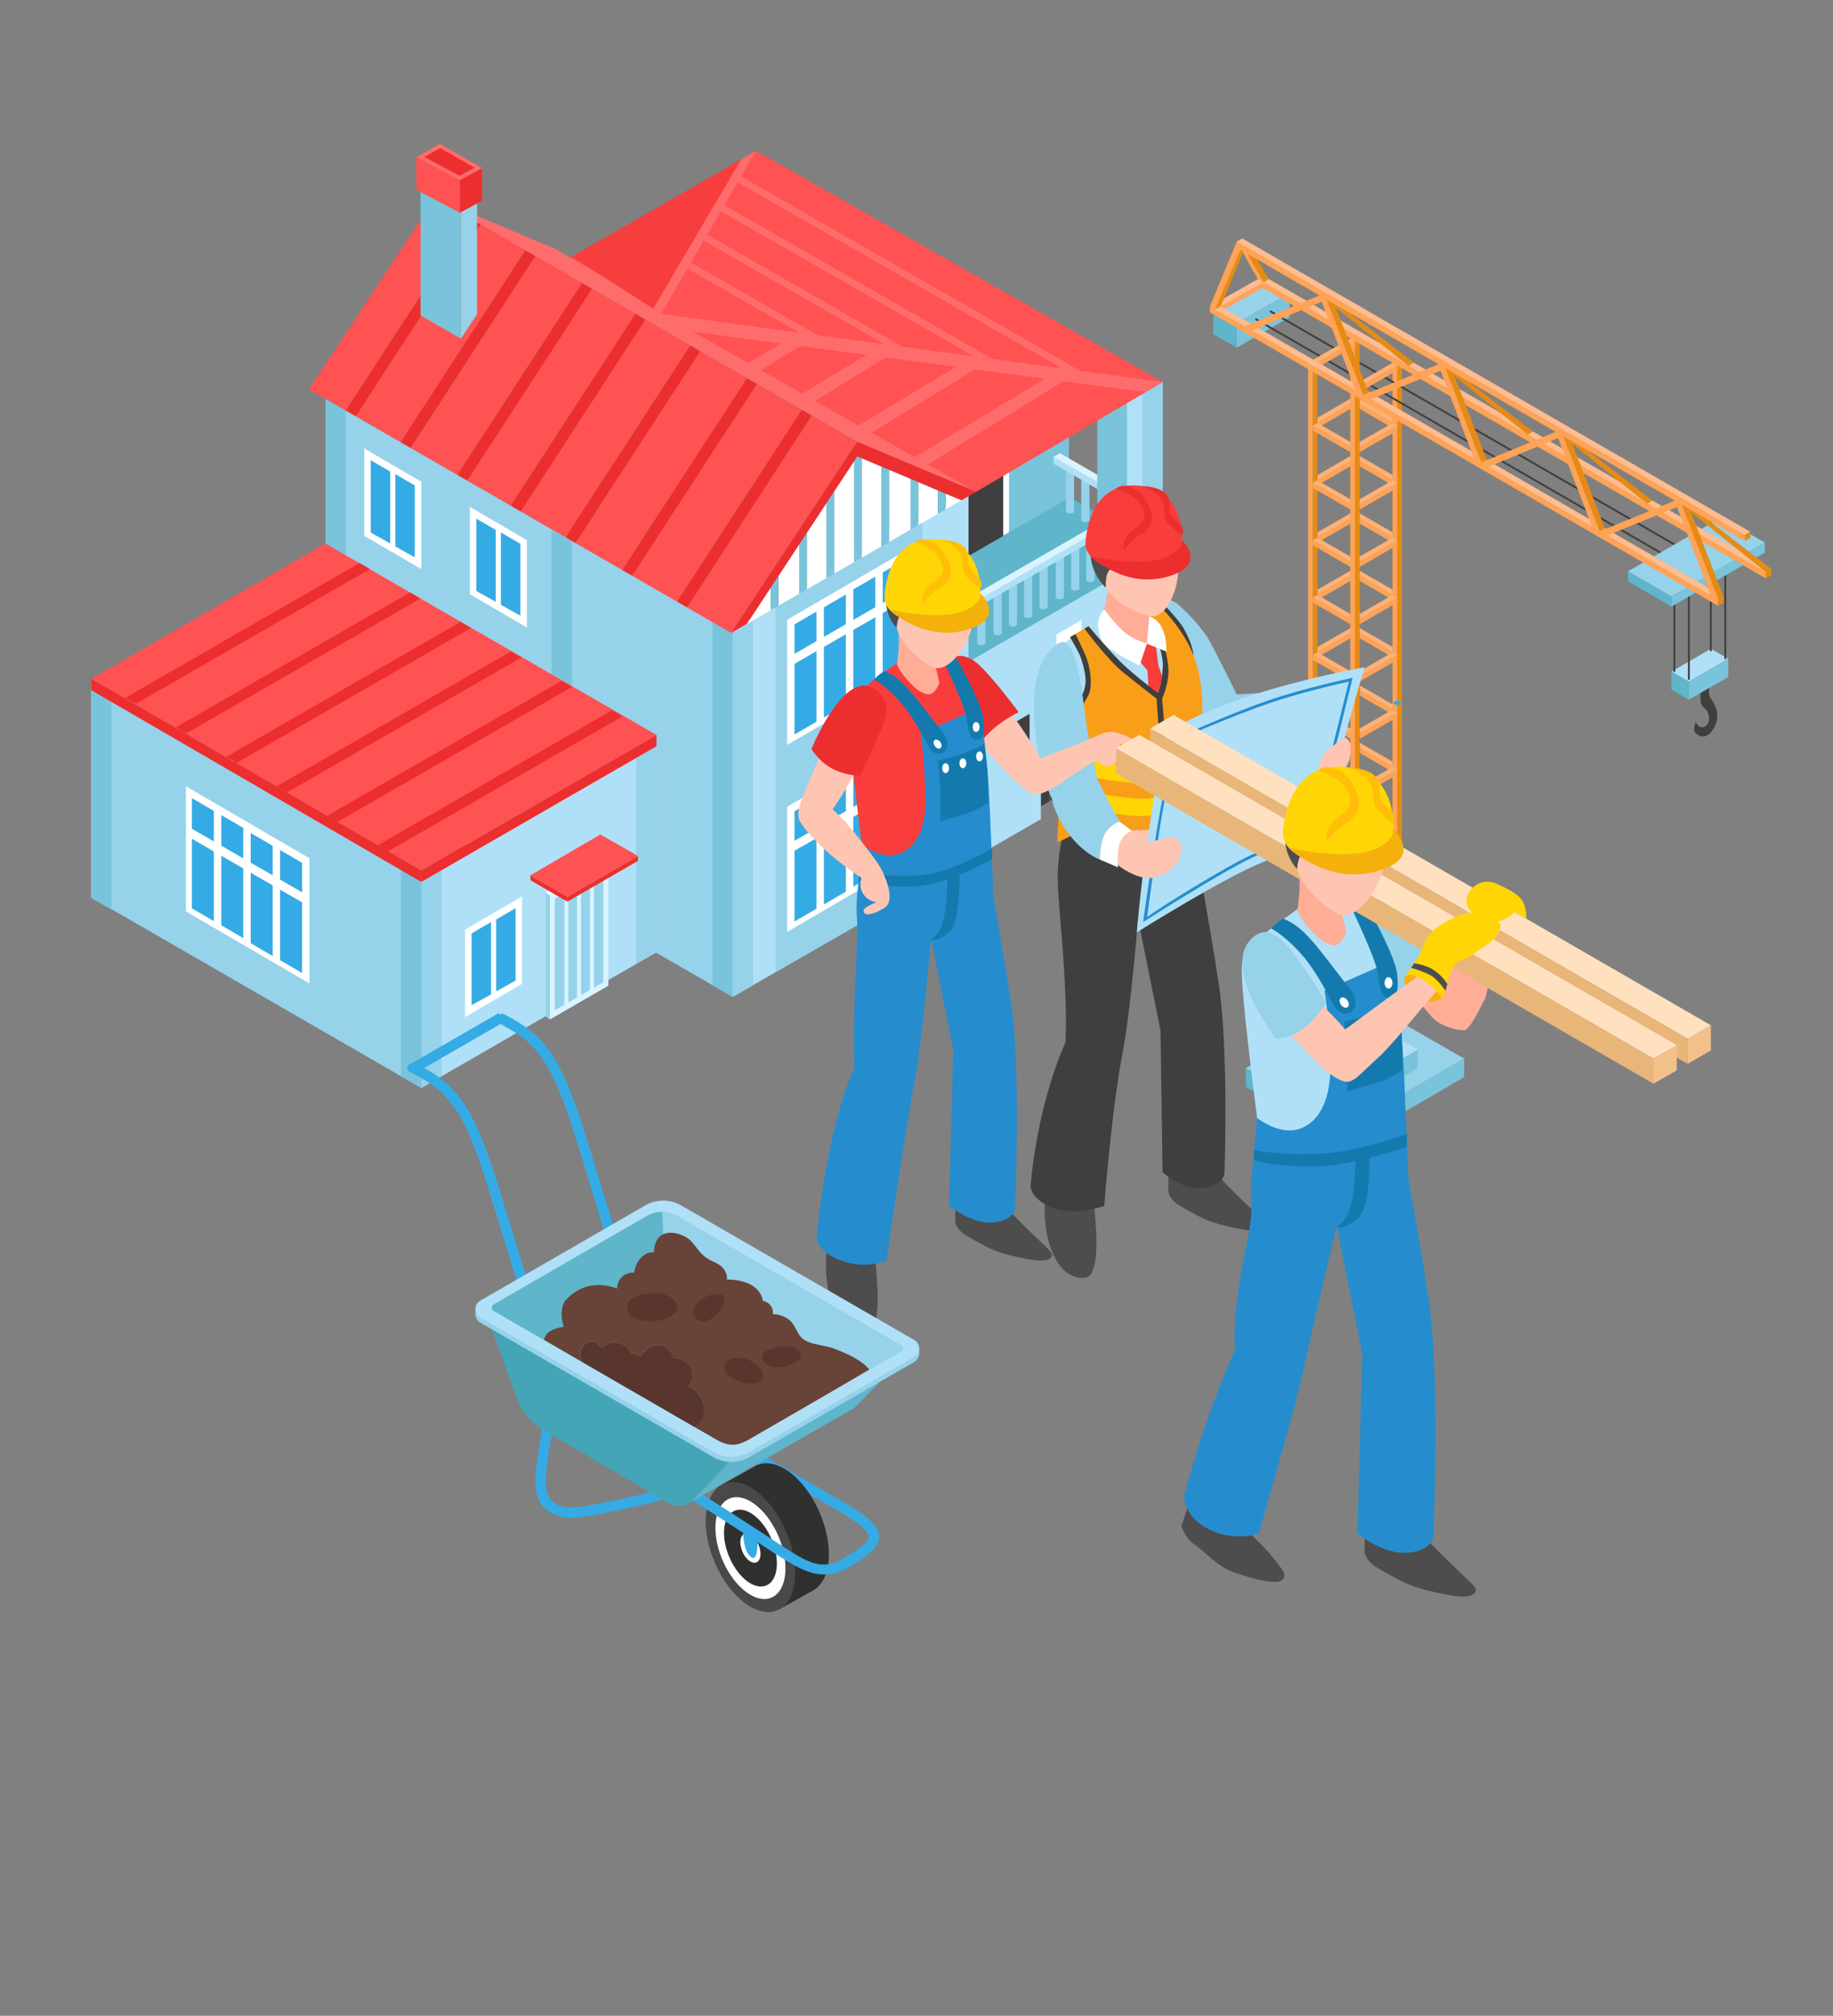 <?xml version="1.0" encoding="UTF-8"?><svg id="a" xmlns="http://www.w3.org/2000/svg" viewBox="0 0 402 442" width="402" height="442"><rect x="0" y="0" width="402" height="442" fill="#808080" stroke="none"/><defs><style>.b{fill:#b7b7b7;}.c{fill:#ffe1c0;}.d{fill:#e8b679;}.e{fill:#fff;}.f{fill:#f2c18b;}.g{fill:#3f3f3f;}.h{fill:#4d4d4d;}.i{fill:#ffb176;}.j{fill:#f73e3e;}.k{fill:#ffad97;}.l{fill:#303030;}.m{fill:#f93d3d;}.n{fill:#59362d;}.o{fill:#ffc5b3;}.p{fill:#96d2ea;}.q{fill:#43a5b5;}.r{fill:#147aad;}.s{fill:#35abe5;}.t{fill:#ffbe08;}.u{fill:#ff6c6c;}.v{fill:#f99e19;}.w{fill:#ffd506;}.x{fill:#e58b15;}.y{fill:#b0e0f7;}.z{fill:#ffbc8f;}.aa{fill:#494949;}.ab{fill:#5fb5c9;}.ac{fill:#684337;}.ad{fill:#258dce;}.ae{fill:#ff5252;}.af{fill:#79c4db;}.ag{fill:#ffa357;}.ah{fill:#ed2e2e;}.ai{fill:#f4b10b;}.aj{fill:#d9f4ff;}</style></defs><polygon class="p" points="295.48 247 273.22 234.24 298.84 219.34 321.1 232.1 295.48 247"/><polygon class="y" points="297.29 238.04 283.5 230.2 297.16 222.3 310.96 230.14 297.29 238.04"/><polygon class="ab" points="273.22 234.24 273.23 238.31 295.49 251.07 295.48 247 273.22 234.24"/><polygon class="af" points="321.1 232.1 321.1 236.18 295.49 251.07 295.48 247 321.1 232.1"/><polygon class="p" points="271.22 70.91 266.11 67.98 277.71 61.28 282.82 64.21 271.22 70.91"/><polygon class="ab" points="266.11 67.98 266.11 73.32 271.22 76.24 271.22 70.91 266.11 67.98"/><polygon class="af" points="282.82 64.21 271.22 70.91 271.22 76.24 282.82 69.54 282.82 64.21"/><polygon class="x" points="307.44 155.66 306.42 156.24 306.42 80.13 307.44 79.54 307.44 155.66"/><polygon class="ag" points="305.4 155.66 306.42 156.24 306.42 80.13 305.4 79.54 305.4 155.66"/><polygon class="s" points="305.4 79.54 306.42 80.13 307.44 79.54 306.42 78.92 305.4 79.54"/><polygon class="i" points="288.93 205.86 297.18 201.1 296.15 200.5 288.93 204.67 288.93 205.86"/><polygon class="ag" points="297.18 201.09 288.93 205.86 288.93 206.93 297.18 202.16 297.18 201.09"/><polygon class="i" points="305.42 205.86 297.18 201.1 298.2 200.5 305.42 204.67 305.42 205.86"/><polygon class="ag" points="297.18 201.09 305.42 205.86 305.42 206.93 297.18 202.16 297.18 201.09"/><polygon class="i" points="288.93 218.57 297.18 213.81 296.15 213.22 288.93 217.38 288.93 218.57"/><polygon class="ag" points="297.18 213.81 288.93 218.57 288.93 219.64 297.18 214.88 297.18 213.81"/><polygon class="i" points="305.42 218.57 297.18 213.81 298.2 213.22 305.42 217.38 305.42 218.57"/><polygon class="ag" points="297.18 213.81 305.42 218.57 305.42 219.64 297.18 214.88 297.18 213.81"/><polygon class="i" points="288.93 193.35 297.18 188.59 296.15 187.99 288.93 192.16 288.93 193.35"/><polygon class="ag" points="297.18 188.58 288.93 193.35 288.93 194.42 297.18 189.65 297.18 188.58"/><polygon class="i" points="305.42 193.35 297.18 188.59 298.2 187.99 305.42 192.16 305.42 193.35"/><polygon class="ag" points="297.18 188.58 305.42 193.35 305.42 194.42 297.18 189.65 297.18 188.58"/><polygon class="i" points="288.93 180.78 297.18 176.02 296.15 175.42 288.93 179.59 288.93 180.78"/><polygon class="ag" points="297.18 176.01 288.93 180.78 288.93 181.85 297.18 177.08 297.18 176.01"/><polygon class="i" points="305.42 180.78 297.18 176.02 298.2 175.42 305.42 179.59 305.42 180.78"/><polygon class="ag" points="297.18 176.01 305.42 180.78 305.42 181.85 297.18 177.08 297.18 176.01"/><polygon class="i" points="288.93 168.21 297.18 163.44 296.15 162.85 288.93 167.02 288.93 168.21"/><polygon class="ag" points="297.18 163.44 288.93 168.21 288.93 169.27 297.18 164.51 297.18 163.44"/><polygon class="i" points="305.42 168.21 297.18 163.44 298.2 162.85 305.42 167.02 305.42 168.21"/><polygon class="ag" points="297.18 163.44 305.42 168.21 305.42 169.27 297.18 164.51 297.18 163.44"/><polygon class="i" points="288.93 155.63 297.18 150.87 296.15 150.28 288.93 154.44 288.93 155.63"/><polygon class="ag" points="297.18 150.87 288.93 155.63 288.93 156.7 297.18 151.94 297.18 150.87"/><polygon class="i" points="305.42 155.63 297.18 150.87 298.2 150.28 305.42 154.44 305.42 155.63"/><polygon class="ag" points="297.18 150.87 305.42 155.63 305.42 156.7 297.18 151.94 297.18 150.87"/><polygon class="i" points="288.93 143.06 297.18 138.3 296.15 137.71 288.93 141.87 288.93 143.06"/><polygon class="ag" points="297.18 138.3 288.93 143.06 288.93 144.13 297.18 139.37 297.18 138.3"/><polygon class="i" points="305.42 143.06 297.18 138.3 298.2 137.71 305.42 141.87 305.42 143.06"/><polygon class="ag" points="297.18 138.3 305.42 143.06 305.42 144.13 297.18 139.37 297.18 138.3"/><polygon class="i" points="288.93 130.49 297.18 125.73 296.15 125.14 288.93 129.3 288.93 130.49"/><polygon class="ag" points="297.18 125.72 288.93 130.49 288.93 131.56 297.18 126.79 297.18 125.72"/><polygon class="i" points="305.42 130.49 297.18 125.73 298.2 125.14 305.42 129.3 305.42 130.49"/><polygon class="ag" points="297.18 125.72 305.42 130.49 305.42 131.56 297.18 126.79 297.18 125.72"/><polygon class="i" points="288.93 117.92 297.18 113.16 296.15 112.56 288.93 116.73 288.93 117.92"/><polygon class="ag" points="297.18 113.15 288.93 117.92 288.93 118.99 297.18 114.22 297.18 113.15"/><polygon class="i" points="305.42 117.92 297.18 113.16 298.2 112.56 305.42 116.73 305.42 117.92"/><polygon class="ag" points="297.18 113.15 305.42 117.92 305.42 118.99 297.18 114.22 297.18 113.15"/><polygon class="i" points="288.93 105.35 297.18 100.59 296.15 99.99 288.93 104.16 288.93 105.35"/><polygon class="ag" points="297.18 100.58 288.93 105.35 288.93 106.42 297.18 101.65 297.18 100.58"/><polygon class="i" points="305.42 105.35 297.18 100.59 298.2 99.99 305.42 104.16 305.42 105.35"/><polygon class="ag" points="297.18 100.58 305.42 105.35 305.42 106.42 297.18 101.65 297.18 100.58"/><polygon class="i" points="288.93 92.78 297.18 88.02 296.15 87.42 288.93 91.59 288.93 92.78"/><polygon class="ag" points="297.18 88.01 288.93 92.78 288.93 93.85 297.18 89.08 297.18 88.01"/><polygon class="i" points="305.42 92.78 297.18 88.02 298.2 87.42 305.42 91.59 305.42 92.78"/><polygon class="ag" points="297.18 88.01 305.42 92.78 305.42 93.85 297.18 89.08 297.18 88.01"/><rect class="g" x="319.88" y="44.16" width=".41" height="103.15" transform="translate(77.23 325.18) rotate(-60.02)"/><path class="g" d="m275.54,69.89c0,.1-.06.22-.14.26-.08.04-.14,0-.14-.1s.06-.22.14-.26c.08-.04.14,0,.14.1Z"/><rect class="g" x="323.08" y="42.45" width=".41" height="103.15" transform="translate(80.31 327.09) rotate(-60.02)"/><path class="g" d="m278.74,68.18c0,.1-.06.22-.14.26-.08.04-.14,0-.14-.1s.06-.22.14-.26c.08-.04.14,0,.14.1Z"/><polygon class="x" points="288.93 230.26 287.91 230.85 287.91 154.73 288.93 154.14 288.93 230.26"/><polygon class="ag" points="286.89 230.26 287.91 230.85 287.91 154.73 286.89 154.14 286.89 230.26"/><polygon class="s" points="286.89 154.14 287.91 154.73 288.93 154.14 287.91 153.52 286.89 154.14"/><polygon class="r" points="298.18 224.93 297.16 225.51 297.16 149.4 298.18 148.81 298.18 224.93"/><polygon class="ag" points="296.15 224.93 297.16 225.51 297.16 149.4 296.15 148.81 296.15 224.93"/><polygon class="s" points="296.15 148.81 297.16 149.4 298.18 148.81 297.16 148.19 296.15 148.81"/><polygon class="x" points="307.44 230.26 306.42 230.85 306.42 154.73 307.44 154.14 307.44 230.26"/><polygon class="ag" points="305.4 230.26 306.42 230.85 306.42 154.73 305.4 154.14 305.4 230.26"/><polygon class="s" points="305.4 154.14 306.42 154.73 307.44 154.14 306.42 153.52 305.4 154.14"/><polygon class="x" points="298.18 235.59 297.16 236.18 297.16 160.06 298.18 159.47 298.18 235.59"/><polygon class="ag" points="296.15 235.59 297.16 236.18 297.16 160.06 296.15 159.47 296.15 235.59"/><polygon class="s" points="296.15 159.47 297.16 160.06 298.18 159.47 297.16 158.85 296.15 159.47"/><polygon class="x" points="288.93 155.66 287.91 156.24 287.91 80.13 288.93 79.54 288.93 155.66"/><polygon class="ag" points="286.89 155.66 287.91 156.24 287.91 80.13 286.89 79.54 286.89 155.66"/><polygon class="s" points="286.89 79.54 287.91 80.13 288.93 79.54 287.91 78.92 286.89 79.54"/><polygon class="x" points="298.18 150.32 297.16 150.91 297.16 74.8 298.18 74.21 298.18 150.32"/><polygon class="ag" points="296.15 150.32 297.16 150.91 297.16 74.8 296.15 74.21 296.15 150.32"/><polygon class="s" points="296.15 74.21 297.16 74.8 298.18 74.21 297.16 73.59 296.15 74.21"/><polygon class="x" points="298.18 160.99 297.16 161.58 297.16 85.46 298.18 84.87 298.18 160.99"/><polygon class="ag" points="296.15 160.99 297.16 161.58 297.16 85.46 296.15 84.87 296.15 160.99"/><polygon class="s" points="296.15 84.87 297.16 85.46 298.18 84.87 297.16 84.25 296.15 84.87"/><polygon class="ab" points="283.5 230.2 283.5 234.26 297.29 242.1 297.29 238.04 283.5 230.2"/><polygon class="af" points="310.96 230.14 297.29 238.04 297.29 242.1 310.96 234.21 310.96 230.14"/><polygon class="i" points="288.93 79.55 297.18 74.79 296.15 74.19 287.91 78.92 288.93 79.55"/><polygon class="ag" points="297.18 74.78 288.93 79.55 288.93 80.62 297.18 75.85 297.18 74.78"/><polygon class="i" points="298.19 84.9 306.44 80.14 305.41 79.55 297.18 84.28 298.19 84.9"/><polygon class="ag" points="306.44 80.14 298.19 84.9 298.19 85.97 306.44 81.21 306.44 80.14"/><polygon class="i" points="296.16 211.17 287.91 206.41 288.94 205.82 296.16 209.98 296.16 211.17"/><polygon class="ag" points="287.91 206.41 296.16 211.17 296.16 212.24 287.91 207.48 287.91 206.41"/><polygon class="i" points="298.18 211.17 306.43 206.41 305.4 205.82 298.18 209.98 298.18 211.17"/><polygon class="ag" points="306.43 206.41 298.18 211.17 298.18 212.24 306.43 207.48 306.43 206.41"/><polygon class="i" points="296.16 223.89 287.91 219.13 288.94 218.53 296.16 222.7 296.16 223.89"/><polygon class="ag" points="287.91 219.12 296.16 223.89 296.16 224.96 287.91 220.19 287.91 219.12"/><polygon class="i" points="298.18 223.89 306.43 219.13 305.4 218.53 298.18 222.7 298.18 223.89"/><polygon class="ag" points="306.43 219.12 298.18 223.89 298.18 224.96 306.43 220.19 306.43 219.12"/><polygon class="i" points="296.16 198.67 287.91 193.9 288.94 193.31 296.16 197.48 296.16 198.67"/><polygon class="ag" points="287.91 193.9 296.16 198.67 296.16 199.73 287.91 194.97 287.91 193.9"/><polygon class="i" points="298.18 198.67 306.43 193.9 305.4 193.31 298.18 197.48 298.18 198.67"/><polygon class="ag" points="306.43 193.9 298.18 198.67 298.18 199.73 306.43 194.97 306.43 193.9"/><polygon class="i" points="296.16 186.09 287.91 181.33 288.94 180.74 296.16 184.91 296.16 186.09"/><polygon class="ag" points="287.91 181.33 296.16 186.09 296.16 187.16 287.91 182.4 287.91 181.33"/><polygon class="i" points="298.18 186.09 306.43 181.33 305.4 180.74 298.18 184.91 298.18 186.09"/><polygon class="ag" points="306.43 181.33 298.18 186.09 298.18 187.16 306.43 182.4 306.43 181.33"/><polygon class="i" points="296.16 173.52 287.91 168.76 288.94 168.17 296.16 172.33 296.16 173.52"/><polygon class="ag" points="287.91 168.76 296.16 173.52 296.16 174.59 287.91 169.83 287.91 168.76"/><polygon class="i" points="298.18 173.52 306.43 168.76 305.4 168.17 298.18 172.33 298.18 173.52"/><polygon class="ag" points="306.43 168.76 298.18 173.52 298.18 174.59 306.43 169.83 306.43 168.76"/><polygon class="i" points="296.16 160.95 287.91 156.19 288.94 155.6 296.16 159.76 296.16 160.95"/><polygon class="ag" points="287.91 156.18 296.16 160.95 296.16 162.02 287.91 157.25 287.91 156.18"/><polygon class="i" points="298.18 160.95 306.43 156.19 305.4 155.6 298.18 159.76 298.18 160.95"/><polygon class="ag" points="306.43 156.18 298.18 160.95 298.18 162.02 306.43 157.25 306.43 156.18"/><polygon class="i" points="296.16 148.38 287.91 143.62 288.94 143.02 296.16 147.19 296.16 148.38"/><polygon class="ag" points="287.91 143.61 296.16 148.38 296.16 149.45 287.91 144.68 287.91 143.61"/><polygon class="i" points="298.18 148.38 306.43 143.62 305.4 143.02 298.18 147.19 298.18 148.38"/><polygon class="ag" points="306.43 143.61 298.18 148.38 298.18 149.45 306.43 144.68 306.43 143.61"/><polygon class="i" points="296.16 135.81 287.91 131.05 288.94 130.45 296.16 134.62 296.16 135.81"/><polygon class="ag" points="287.91 131.04 296.16 135.81 296.16 136.88 287.91 132.11 287.91 131.04"/><polygon class="i" points="298.18 135.81 306.43 131.05 305.4 130.45 298.18 134.62 298.18 135.81"/><polygon class="ag" points="306.43 131.04 298.18 135.81 298.18 136.88 306.43 132.11 306.43 131.04"/><polygon class="i" points="296.16 123.24 287.91 118.48 288.94 117.88 296.16 122.05 296.16 123.24"/><polygon class="ag" points="287.91 118.47 296.16 123.24 296.16 124.31 287.91 119.54 287.91 118.47"/><polygon class="i" points="298.18 123.24 306.43 118.48 305.4 117.88 298.18 122.05 298.18 123.24"/><polygon class="ag" points="306.43 118.47 298.18 123.24 298.18 124.31 306.43 119.54 306.43 118.47"/><polygon class="i" points="296.16 110.66 287.91 105.9 288.94 105.31 296.16 109.48 296.16 110.66"/><polygon class="ag" points="287.91 105.9 296.16 110.66 296.16 111.73 287.91 106.97 287.91 105.9"/><polygon class="i" points="298.18 110.66 306.43 105.9 305.4 105.31 298.18 109.48 298.18 110.66"/><polygon class="ag" points="306.43 105.9 298.18 110.66 298.18 111.73 306.43 106.97 306.43 105.9"/><polygon class="i" points="296.16 98.09 287.91 93.33 288.94 92.74 296.16 96.9 296.16 98.09"/><polygon class="ag" points="287.91 93.33 296.16 98.09 296.16 99.16 287.91 94.4 287.91 93.33"/><polygon class="i" points="298.18 98.09 306.43 93.33 305.4 92.74 298.18 96.9 298.18 98.09"/><polygon class="ag" points="306.43 93.33 298.18 98.09 298.18 99.16 306.43 94.4 306.43 93.33"/><path class="g" d="m372.95,150.53v2.89c0,1.43.79,1.75,1.3,2.27.5.52,1.08,2.79-.29,3.58-1.37.79-2.07-.95-2.07-.95,0,0-.69,1.73-.06,2.39.76.8,2.59,1.68,4.15-1.26,1.42-2.67.11-5-.48-5.84-.28-.39-.7-.83-.7-1.87s.04-2.29.04-2.29l-1.87,1.08Z"/><polygon class="y" points="370.38 149.45 366.57 147.26 375.22 142.26 379.03 144.45 370.38 149.45"/><polygon class="ab" points="366.57 147.26 366.57 151.24 370.38 153.42 370.38 149.45 366.57 147.26"/><polygon class="af" points="379.03 144.45 370.38 149.45 370.38 153.42 379.03 148.43 379.03 144.45"/><rect class="g" x="370.18" y="124.88" width=".41" height="24.06"/><ellipse class="g" cx="370.38" cy="148.94" rx=".2" ry=".11"/><rect class="g" x="367.01" y="123.16" width=".41" height="24.06"/><path class="g" d="m367.02,147.22c0,.06.09.11.2.11s.2-.05.2-.11-.09-.11-.2-.11-.2.05-.2.11Z"/><rect class="g" x="378.17" y="120.35" width=".41" height="24.06"/><ellipse class="g" cx="378.37" cy="144.42" rx=".2" ry=".11"/><rect class="g" x="375" y="118.64" width=".41" height="24.06"/><path class="g" d="m375.01,142.7c0,.06.09.11.2.11s.2-.05.2-.11-.09-.11-.2-.11-.2.05-.2.11Z"/><polygon class="p" points="387.05 118.97 366.58 130.79 357.02 125.28 377.49 113.46 387.05 118.97"/><polygon class="ab" points="357.02 125.27 357.02 127.47 366.58 132.99 366.57 130.79 357.02 125.27"/><polygon class="af" points="387.05 118.97 387.05 121.17 366.58 132.99 366.57 130.79 387.05 118.97"/><polygon class="ag" points="387.29 126.84 275.87 62.51 275.87 61.17 387.29 125.5 387.29 126.84"/><polygon class="z" points="388.49 124.8 277.07 60.49 275.87 61.18 387.29 125.5 388.49 124.8"/><polygon class="x" points="388.49 124.8 388.49 126.14 387.29 126.84 387.29 125.5 388.49 124.8"/><polygon class="z" points="277.07 61.88 275.87 61.21 266.56 66.48 267.73 67.15 277.07 61.88"/><polygon class="x" points="277.15 61.91 278.24 61.17 274.05 54.08 272.7 54.86 277.15 61.91"/><polygon class="ag" points="376.78 132.83 265.36 68.5 265.36 67.15 376.78 131.48 376.78 132.83"/><polygon class="z" points="377.98 130.79 266.56 66.48 265.36 67.17 376.78 131.48 377.98 130.79"/><polygon class="x" points="377.98 130.79 377.98 132.13 376.78 132.83 376.78 131.48 377.98 130.79"/><polygon class="ag" points="271.86 54.08 275.87 61.21 277.07 61.88 273.1 54.8 271.86 54.08"/><polygon class="x" points="266.48 67.82 267.73 67.15 272.94 54.58 271.94 54.07 266.48 67.82"/><polygon class="x" points="368.6 110.05 376.81 131.48 377.98 130.79 369.94 109.95 368.6 110.05"/><polygon class="x" points="368.9 110.75 387.38 125.5 388.54 124.8 370.23 110.65 368.9 110.75"/><polygon class="x" points="342.77 95.65 361.23 110.46 362.4 109.77 344.11 95.56 342.77 95.65"/><polygon class="x" points="316.57 80.52 335.03 95.33 336.19 94.64 317.9 80.43 316.57 80.52"/><polygon class="x" points="290.44 65.43 308.9 80.24 310.06 79.54 291.77 65.33 290.44 65.43"/><polygon class="x" points="342.62 95.16 350.83 116.6 351.99 115.9 343.96 95.07 342.62 95.16"/><polygon class="x" points="316.77 80.26 324.98 101.69 326.14 101 318.11 80.16 316.77 80.26"/><polygon class="x" points="290.75 65.28 298.96 86.71 300.25 86.35 292.09 65.18 290.75 65.28"/><polygon class="ag" points="382.65 118.64 271.23 54.31 271.23 52.96 382.65 117.29 382.65 118.64"/><polygon class="z" points="383.86 116.6 272.44 52.28 271.23 52.98 382.65 117.29 383.86 116.6"/><polygon class="x" points="383.86 116.6 383.86 117.93 382.65 118.64 382.65 117.29 383.86 116.6"/><polygon class="ag" points="368.19 108.97 366.57 108.03 375.19 130.55 376.81 131.48 368.19 108.97"/><polygon class="ag" points="368.9 110.7 367.28 109.77 350.84 116.52 352.46 117.45 368.9 110.7"/><polygon class="ag" points="342.22 94.08 340.6 93.15 349.22 115.66 350.84 116.6 342.22 94.08"/><polygon class="ag" points="342.93 95.56 341.31 94.63 324.06 101.74 325.68 102.67 342.93 95.56"/><polygon class="ag" points="316.34 79.08 314.72 78.15 323.34 100.66 324.96 101.6 316.34 79.08"/><polygon class="ag" points="317.04 80.82 315.43 79.88 298.99 86.63 300.61 87.57 317.04 80.82"/><polygon class="ag" points="290.37 64.2 288.75 63.26 297.37 85.78 298.99 86.71 290.37 64.2"/><polygon class="ag" points="291.07 65.68 289.45 64.74 272.21 71.85 273.83 72.78 291.07 65.68"/><polygon class="ag" points="271.23 52.98 265.36 67.17 266.48 67.82 272.48 53.7 271.23 52.98"/><polygon class="ag" points="277.07 61.88 267.73 67.15 268.69 67.71 277.07 63.03 277.07 61.88"/><polygon class="af" points="240.66 80.75 247.4 85.5 247.4 165.35 240.66 160.61 240.66 80.75"/><polygon class="ab" points="175.96 124.47 212.82 145.71 247.4 125.29 240.66 121.41 240.66 112.51 222.42 102 175.96 124.47"/><polygon class="af" points="202.26 92.86 234.44 74.3 234.44 109.2 202.26 127.63 202.26 92.86"/><polygon class="e" points="203.53 104.41 221.29 94.17 221.29 116.68 203.53 126.92 203.53 104.41"/><polygon class="g" points="202.26 105.25 220.02 95 220.02 117.52 202.26 127.76 202.26 105.25"/><rect class="p" x="233.77" y="102.03" width="1.8" height="10.07"/><path class="p" d="m233.75,112.1c0,.27.41.49.92.49s.92-.22.92-.49c0-.27-.41-.49-.92-.49s-.92.22-.92.49Z"/><path class="p" d="m233.75,102.03c0,.27.41.49.92.49s.92-.22.92-.49c0-.27-.41-.49-.92-.49s-.92.22-.92.49Z"/><rect class="p" x="237.13" y="103.92" width="1.8" height="10.07"/><path class="p" d="m237.11,114c0,.27.41.49.92.49s.92-.22.92-.49-.41-.49-.92-.49-.92.22-.92.49Z"/><path class="p" d="m237.11,103.92c0,.27.41.49.92.49s.92-.22.92-.49c0-.27-.41-.49-.92-.49s-.92.22-.92.49Z"/><polygon class="y" points="240.66 105.73 240.66 107.22 231.05 101.67 231.05 100.18 240.66 105.73"/><polygon class="aj" points="240.66 105.73 231.05 100.18 232.47 99.37 240.66 104.1 240.66 105.73"/><polygon class="y" points="212.41 108.32 212.41 145.13 247.15 125.1 247.15 88.29 255 83.76 255 164.21 241.24 172.14 238.85 170.74 228.28 176.82 228.28 179.61 160.69 218.58 160.69 138.13 212.41 108.32"/><polygon class="p" points="160.69 218.58 71.51 167.14 71.51 86.69 160.69 138.13 160.69 218.58"/><polygon class="p" points="170.09 132.84 202.26 114.28 202.26 194.73 170.09 213.16 170.09 132.84"/><polygon class="p" points="160.69 138.73 165.15 136.16 165.15 216.03 160.69 218.58 160.69 138.73"/><polygon class="p" points="250.54 86.33 255 83.76 255 120.73 255 164.21 250.54 166.76 250.54 86.33"/><polygon class="af" points="160.69 138.73 156.24 136.16 156.24 216.03 160.69 218.58 160.69 138.73"/><polygon class="af" points="125.4 118.71 120.94 116.14 120.94 196.01 125.4 198.56 125.4 118.71"/><polygon class="af" points="75.84 89.75 71.38 87.18 71.38 167.05 75.84 169.6 75.84 89.75"/><polygon class="e" points="172.63 135.91 199.72 120.12 199.72 147.56 172.63 163.34 172.63 135.91"/><polygon class="s" points="193.59 125.52 198.41 122.71 198.41 146.87 193.59 149.68 193.59 125.52"/><polygon class="s" points="187.14 129.24 191.96 126.44 191.96 150.6 187.14 153.4 187.14 129.24"/><polygon class="s" points="180.69 133.17 185.51 130.36 185.51 154.52 180.69 157.33 180.69 133.17"/><polygon class="s" points="174.24 136.9 179.06 134.09 179.06 158.25 174.24 161.06 174.24 136.9"/><polygon class="e" points="172.75 146.42 199.6 130.94 199.6 128.74 172.75 144.23 172.75 146.42"/><polygon class="e" points="172.63 176.9 199.72 161.11 199.72 188.55 172.63 204.34 172.63 176.9"/><polygon class="s" points="193.59 166.51 198.41 163.7 198.41 187.86 193.59 190.67 193.59 166.51"/><polygon class="s" points="187.14 170.24 191.96 167.43 191.96 191.59 187.14 194.4 187.14 170.24"/><polygon class="s" points="180.69 174.16 185.51 171.35 185.51 195.51 180.69 198.32 180.69 174.16"/><polygon class="s" points="174.24 177.89 179.06 175.08 179.06 199.24 174.24 202.05 174.24 177.89"/><polygon class="e" points="172.75 187.41 199.6 171.93 199.6 169.74 172.75 185.22 172.75 187.41"/><polygon class="e" points="193.29 102.29 193.29 119.8 188.99 122.29 188.99 100.48 193.29 102.29"/><polygon class="e" points="181.26 110.29 181.26 126.74 176.95 129.22 176.95 116.82 181.26 110.29"/><polygon class="e" points="187.31 101.11 187.31 123.25 182.94 125.77 182.94 107.75 187.31 101.11"/><polygon class="e" points="199.7 104.98 199.7 116.11 194.97 118.84 194.97 102.99 199.7 104.98"/><polygon class="e" points="205.68 107.5 205.68 112.66 201.38 115.14 201.38 105.69 205.68 107.5"/><polygon class="e" points="210.86 109.68 207.36 111.7 207.36 108.2 210.86 109.68"/><polygon class="e" points="163.76 136.82 169.05 128.81 169.05 133.78 163.76 136.82"/><polygon class="e" points="175.28 119.36 175.28 130.19 170.72 132.81 170.72 126.26 175.28 119.36"/><polygon class="af" points="188 100.06 188.99 100.48 188.99 122.29 187.31 123.25 187.31 101.11 188 100.06"/><polygon class="af" points="194.97 102.99 194.97 118.84 193.29 119.8 193.29 102.29 194.97 102.99"/><polygon class="af" points="201.38 105.69 201.38 115.14 199.7 116.11 199.7 104.98 201.38 105.69"/><polygon class="af" points="207.36 108.2 207.36 111.7 205.68 112.66 205.68 107.5 207.36 108.2"/><polygon class="af" points="176.95 116.82 176.95 129.22 175.28 130.19 175.28 119.36 176.95 116.82"/><polygon class="af" points="182.94 107.75 182.94 125.77 181.26 126.74 181.26 110.29 182.94 107.75"/><polygon class="af" points="169.05 128.81 170.72 126.26 170.72 132.81 169.05 133.78 169.05 128.81"/><polygon class="ae" points="255 83.76 210.86 109.68 151.58 75.41 122.04 58.33 165.84 33.07 255 83.76"/><path class="u" d="m159.68,37.05l80.34,46.05-1.88.66-79.33-45.48c.28-.42.58-.83.88-1.23Z"/><path class="u" d="m153.51,42.36c.06-.11.11-.21.17-.32l76.85,44.05-1.88.66-75.7-43.39c.19-.33.38-.66.56-1Z"/><path class="u" d="m149.37,48.17l67.09,38.46-1.88.66-66.06-37.87c.29-.41.58-.83.85-1.25Z"/><path class="u" d="m145.24,53.97l59.03,33.84-1.88.66-57.99-33.24c.28-.42.56-.83.84-1.25Z"/><polygon class="u" points="121.45 54.42 144.24 67.56 145.01 68.82 147.82 69.62 214.07 107.83 188 96.87 95.39 43.46 121.45 54.42"/><polygon class="ae" points="139.36 68.82 112 110.89 102.47 105.39 129.83 63.32 139.36 68.82"/><polygon class="ae" points="188 96.87 160.36 138.78 150.66 133.19 178.02 91.11 188 96.87"/><polygon class="ae" points="151.39 75.75 124.03 117.83 114.18 112.15 141.54 70.07 151.39 75.75"/><polygon class="ae" points="175.85 89.86 148.49 131.93 138.64 126.25 166 84.18 175.85 89.86"/><polygon class="ae" points="127.66 62.07 100.3 104.14 90.03 98.22 117.39 56.15 127.66 62.07"/><polygon class="ae" points="163.83 82.93 136.47 125 126.2 119.08 153.56 77.01 163.83 82.93"/><polygon class="ae" points="105.37 49.21 115.22 54.89 87.86 96.97 78.01 91.29 105.37 49.21"/><polygon class="ae" points="67.75 85.37 95.39 43.46 103.2 47.96 75.84 90.03 67.75 85.37"/><polygon class="ah" points="178.02 91.11 150.66 133.19 148.49 131.93 175.85 89.86 178.02 91.11"/><polygon class="ah" points="166 84.18 138.64 126.25 136.47 125 163.83 82.93 166 84.18"/><polygon class="ah" points="153.56 77.01 126.2 119.08 124.03 117.83 151.39 75.75 153.56 77.01"/><polygon class="ah" points="141.54 70.07 114.18 112.15 112 110.89 139.36 68.82 141.54 70.07"/><polygon class="ah" points="129.83 63.32 102.47 105.39 100.3 104.14 127.66 62.07 129.83 63.32"/><polygon class="ah" points="117.39 56.15 90.03 98.22 87.86 96.97 115.22 54.89 117.39 56.15"/><polygon class="ah" points="75.84 90.03 103.2 47.96 105.37 49.21 78.01 91.29 75.84 90.03"/><polygon class="ah" points="163.76 136.82 160.36 138.78 188 96.87 214.07 107.83 210.86 109.68 188 100.06 163.76 136.82"/><polygon class="j" points="165.84 33.07 145.01 68.82 125.4 56.25 165.84 33.07"/><polygon class="ae" points="193.92 75.46 175.95 86.3 166.87 81.17 179.4 73.49 193.92 75.46"/><polygon class="ae" points="232.92 80.76 200.62 100.24 191.16 94.89 217.6 78.68 232.92 80.76"/><polygon class="ae" points="145.01 68.82 175.22 72.92 164.12 79.62 145.01 68.82"/><polygon class="ae" points="213.49 78.12 188.33 93.29 178.76 87.89 198.1 76.03 213.49 78.12"/><polygon class="ae" points="255 83.76 214.07 107.83 203.48 101.85 236.98 81.31 255 83.76"/><polygon class="u" points="236.98 81.31 203.48 101.85 200.62 100.24 232.92 80.76 236.98 81.31"/><polygon class="u" points="217.6 78.68 191.16 94.89 188.33 93.29 213.49 78.12 217.6 78.68"/><polygon class="u" points="198.1 76.03 178.76 87.89 175.95 86.3 193.92 75.46 198.1 76.03"/><polygon class="u" points="175.22 72.92 179.4 73.49 166.87 81.17 164.12 79.62 175.22 72.92"/><polygon class="u" points="255 83.76 251.16 85.98 150.66 72.56 145.01 68.82 255 83.76"/><polygon class="u" points="165.84 33.07 145.01 68.82 143.26 67.7 162.56 34.95 165.84 33.07"/><path class="af" d="m237.64,142.56c2.13.19,3.6,2.27,3.6,5.64v23.94s-2.4-1.41-2.4-1.41l-.06.03v-23.99c0-1.81-.43-3.25-1.15-4.22Z"/><path class="g" d="m234.76,143.31c.36-.21.71-.35,1.05-.47v29.65s.72-.41.72-.41v-29.43c.39-.07.76-.11,1.11-.08.72.98,1.15,2.41,1.15,4.22v23.99s-5.1,2.94-5.1,2.94v-29.65c.35-.28.71-.54,1.08-.75Z"/><path class="g" d="m228.28,155.68c0-2.33.71-4.86,1.85-7.08v27.14s.72-.41.72-.41v-27.98c.63-1,1.35-1.91,2.13-2.66v29.43s-4.69,2.7-4.69,2.7v-21.14Z"/><path class="h" d="m235.81,172.48v-29.65c.24-.09.48-.15.72-.2v29.43s-.72.41-.72.41Z"/><rect class="h" x="232.91" y="173.92" width=".82" height="0" transform="translate(-55.58 138.98) rotate(-29.81)"/><path class="h" d="m233.68,144.06v29.65s-.72.41-.72.41v-29.43c.23-.22.47-.43.72-.63Z"/><path class="h" d="m230.13,175.74v-27.14c.22-.43.46-.85.72-1.25v27.98s-.72.41-.72.41Z"/><rect class="p" x="241.62" y="115.18" width="1.8" height="10.07" transform="translate(485.04 240.42) rotate(-180)"/><path class="p" d="m243.44,125.25c0,.27-.41.49-.92.49s-.92-.22-.92-.49c0-.27.41-.49.92-.49s.92.22.92.49Z"/><path class="p" d="m243.44,115.18c0,.27-.41.49-.92.49s-.92-.22-.92-.49c0-.27.41-.49.92-.49s.92.22.92.49Z"/><rect class="p" x="238.25" y="117.07" width="1.8" height="10.07" transform="translate(478.3 244.21) rotate(-180)"/><path class="p" d="m240.07,127.14c0,.27-.41.49-.92.49s-.92-.22-.92-.49c0-.27.41-.49.92-.49s.92.22.92.49Z"/><path class="p" d="m240.07,117.07c0,.27-.41.49-.92.49s-.92-.22-.92-.49c0-.27.41-.49.92-.49s.92.22.92.49Z"/><rect class="p" x="234.91" y="118.96" width="1.8" height="10.07" transform="translate(471.62 247.99) rotate(-180)"/><path class="p" d="m236.73,129.03c0,.27-.41.49-.92.49s-.92-.22-.92-.49c0-.27.41-.49.92-.49s.92.22.92.49Z"/><path class="p" d="m236.73,118.96c0,.27-.41.49-.92.49s-.92-.22-.92-.49c0-.27.41-.49.92-.49s.92.22.92.49Z"/><rect class="p" x="231.54" y="120.85" width="1.8" height="10.07" transform="translate(464.88 251.78) rotate(-180)"/><path class="p" d="m233.36,130.92c0,.27-.41.49-.92.49s-.92-.22-.92-.49c0-.27.41-.49.92-.49s.92.22.92.49Z"/><path class="p" d="m233.36,120.85c0,.27-.41.49-.92.49s-.92-.22-.92-.49c0-.27.41-.49.92-.49s.92.22.92.49Z"/><rect class="p" x="227.96" y="123.05" width="1.8" height="10.07" transform="translate(457.73 256.17) rotate(-180)"/><ellipse class="p" cx="228.86" cy="133.12" rx=".92" ry=".49"/><ellipse class="p" cx="228.86" cy="123.05" rx=".92" ry=".49"/><rect class="p" x="224.6" y="124.94" width="1.8" height="10.07" transform="translate(450.99 259.96) rotate(-180)"/><path class="p" d="m226.42,135.01c0,.27-.41.49-.92.49s-.92-.22-.92-.49.41-.49.92-.49.92.22.92.49Z"/><path class="p" d="m226.42,124.94c0,.27-.41.49-.92.49s-.92-.22-.92-.49c0-.27.41-.49.92-.49s.92.22.92.49Z"/><rect class="p" x="221.26" y="126.83" width="1.8" height="10.07" transform="translate(444.31 263.74) rotate(-180)"/><path class="p" d="m223.08,136.91c0,.27-.41.49-.92.49s-.92-.22-.92-.49c0-.27.41-.49.92-.49s.92.22.92.49Z"/><path class="p" d="m223.08,126.83c0,.27-.41.49-.92.49s-.92-.22-.92-.49c0-.27.41-.49.92-.49s.92.22.92.49Z"/><rect class="p" x="217.89" y="128.73" width="1.8" height="10.07" transform="translate(437.58 267.52) rotate(-180)"/><path class="p" d="m219.71,138.8c0,.27-.41.49-.92.49s-.92-.22-.92-.49c0-.27.41-.49.92-.49s.92.22.92.49Z"/><path class="p" d="m219.71,128.73c0,.27-.41.49-.92.49s-.92-.22-.92-.49c0-.27.41-.49.92-.49s.92.22.92.49Z"/><rect class="p" x="214.34" y="130.92" width="1.8" height="10.07" transform="translate(430.47 271.92) rotate(-180)"/><path class="p" d="m216.16,141c0,.27-.41.49-.92.49s-.92-.22-.92-.49c0-.27.41-.49.92-.49s.92.22.92.49Z"/><ellipse class="p" cx="215.24" cy="130.92" rx=".92" ry=".49"/><polygon class="y" points="212.41 132.8 246.13 113.33 246.13 114.82 212.41 134.29 212.41 132.8"/><polygon class="aj" points="212.41 131.16 244.72 112.51 246.13 113.33 212.41 132.8 212.41 131.16"/><polygon class="e" points="79.88 98.33 92.4 105.62 92.4 124.78 79.88 117.49 79.88 98.33"/><polygon class="s" points="85.58 103.4 81.31 100.92 81.31 116.78 85.58 119.16 85.58 103.4"/><polygon class="s" points="90.96 106.44 86.7 103.95 86.7 119.81 90.96 122.2 90.96 106.44"/><polygon class="e" points="103.03 111.13 115.55 118.43 115.55 137.58 103.03 130.29 103.03 111.13"/><polygon class="s" points="108.73 116.2 104.46 113.72 104.46 129.58 108.73 131.96 108.73 116.2"/><polygon class="s" points="114.12 119.24 109.85 116.75 109.85 132.62 114.12 135 114.12 119.24"/><polygon class="e" points="231.69 142.61 237.18 139.44 237.18 135.96 231.69 139.13 231.69 142.61"/><polygon class="g" points="221.8 158.83 225.8 156.52 225.8 164.26 221.8 166.57 221.8 158.83"/><polygon class="p" points="92.4 238.55 20 196.78 20 149.94 92.4 192.29 92.4 238.55"/><polygon class="y" points="143.98 162.26 143.98 208.8 92.4 238.55 92.4 192.01 143.98 162.26"/><polygon class="p" points="92.4 191.95 96.85 189.38 96.85 236 92.4 238.55 92.4 191.95"/><polygon class="p" points="139.52 164.65 143.98 162.08 143.98 208.7 139.52 211.25 139.52 164.65"/><polygon class="af" points="92.4 192.2 87.94 189.63 87.94 236 92.4 238.55 92.4 192.2"/><polygon class="af" points="24.46 153.1 20 150.53 20 196.91 24.46 199.46 24.46 153.1"/><polygon class="ae" points="143.98 161.16 92.4 190.91 20 148.86 71.38 119.19 143.98 161.16"/><polygon class="ah" points="20 148.86 20 151.32 92.4 193.37 92.4 190.91 20 148.86"/><polygon class="ah" points="143.98 161.16 143.98 163.62 92.4 193.37 92.4 190.91 143.98 161.16"/><polygon class="ah" points="82.83 185.34 85.13 186.66 136.5 157.09 134.2 155.76 82.83 185.34"/><polygon class="ah" points="71.76 178.87 74.06 180.2 125.43 150.63 123.13 149.3 71.76 178.87"/><polygon class="ah" points="60.69 172.41 62.99 173.73 114.36 144.16 112.06 142.83 60.69 172.41"/><polygon class="ah" points="49.62 165.94 51.92 167.27 103.29 137.7 100.99 136.37 49.62 165.94"/><polygon class="ah" points="38.55 159.48 40.85 160.81 92.22 131.23 89.92 129.9 38.55 159.48"/><polygon class="ah" points="27.48 153.01 29.78 154.34 81.15 124.77 78.85 123.44 27.48 153.01"/><polygon class="e" points="67.87 188.19 40.77 172.4 40.77 199.84 67.87 215.63 67.87 188.19"/><polygon class="s" points="46.9 177.81 42.08 175 42.08 199.16 46.9 201.97 46.9 177.81"/><polygon class="s" points="53.35 181.53 48.53 178.72 48.53 202.88 53.35 205.69 53.35 181.53"/><polygon class="s" points="59.8 185.46 54.98 182.65 54.98 206.81 59.8 209.62 59.8 185.46"/><polygon class="s" points="66.25 189.19 61.43 186.38 61.43 210.54 66.25 213.34 66.25 189.19"/><polygon class="e" points="67.74 198.71 40.9 183.23 40.9 181.03 67.74 196.51 67.74 198.71"/><polygon class="p" points="119.64 195.67 132.46 188.27 132.46 215.47 119.64 222.87 119.64 195.67"/><polygon class="aj" points="120.59 196.34 133.41 188.94 133.41 216.14 120.59 223.54 120.59 196.34"/><polygon class="p" points="121.67 197.1 132.32 190.95 132.32 215.38 121.67 221.53 121.67 197.1"/><polygon class="p" points="120.59 196.34 119.64 195.67 119.64 222.87 120.59 223.54 120.59 196.34"/><polygon class="e" points="132.46 188.27 133.41 188.94 120.59 196.34 119.64 195.67 132.46 188.27"/><rect class="aj" x="129.39" y="191.29" width=".87" height="26.41"/><rect class="aj" x="126.56" y="193.04" width=".87" height="26.41"/><rect class="aj" x="123.78" y="194.4" width=".87" height="26.41"/><polygon class="ah" points="116.33 191.92 124.43 196.62 124.43 197.7 116.33 193 116.33 191.92"/><polygon class="ah" points="139.92 187.69 139.92 188.76 124.43 197.7 124.43 196.62 139.92 187.69"/><polygon class="ae" points="139.92 187.69 124.43 196.62 116.33 191.92 131.66 182.98 139.92 187.69"/><polygon class="e" points="114.51 196.55 102 203.84 102 223 114.51 215.71 114.51 196.55"/><polygon class="s" points="108.81 201.62 113.08 199.13 113.08 215 108.81 217.38 108.81 201.62"/><polygon class="s" points="103.43 204.66 107.7 202.17 107.7 218.03 103.43 220.41 103.43 204.66"/><polygon class="af" points="92.23 35.53 101.09 40.63 101.09 74.26 92.23 69.16 92.23 35.53"/><polygon class="p" points="104.62 38.6 104.62 68.88 101.09 74.26 101.09 40.63 104.62 38.6"/><polygon class="ah" points="105.7 36.84 105.7 44.02 100.84 46.67 100.84 39.51 105.7 36.84"/><polygon class="ae" points="100.84 39.51 91.3 34.42 91.3 41.6 100.84 46.67 100.84 39.51"/><polygon class="u" points="105.7 36.84 100.84 39.51 91.3 34.42 96.48 31.53 105.7 36.84"/><polygon class="ah" points="104.11 36.77 100.81 38.55 93.03 34.42 96.54 32.47 104.11 36.77"/><path class="h" d="m271.91,262.65c-2.49-2.42-4.35-4.45-4.35-4.45l-11.32-.48v3.74s.34,1.55,2.1,2.66c1.76,1.11,5.21,3.02,7.09,3.69,2.65.95,7.38,1.97,9.47,2.05,2.38.09,3.4-1.03,2.16-2.24-2.14-2.08-2.85-2.73-5.15-4.97Z"/><path class="h" d="m239.73,261.73l-10.21-1.15s-1.42,6.49.96,13.18c2.39,6.69,6.58,6.76,8.05,6.23,1.47-.53,2.15-4.78,1.89-9.6-.26-4.82-.7-8.65-.7-8.65Z"/><path class="g" d="m260.76,177.85s-24.69-7.53-24.08-2.91c0,0-5.49,6.89-4.61,20.61.4,6.3,2.13,22.22,1.6,33.04-6.34,14.26-7.58,30.72-7.58,30.72,0,0-.97,2.75,3.96,5.22,4.93,2.46,12.12-.1,12.12-.1,0,0,1.57-20.83,4.09-33.92,1.7-8.86,3.33-28.99,3.33-28.99l4.93,24.46.44,31.02s3.51,3.46,7.76,3.48c5.54.02,5.82-3.21,5.82-3.21,0,0,.97-26.57-1.24-41.45-1.94-13.09-6.54-37.96-6.54-37.96Z"/><path class="p" d="m258.27,132.46c1.53,1.25,5.03,4.71,6.89,7.89.76,1.3,3.96,7.59,6.06,11.9,2.78-.02,12.32-1.01,14.8-1.01,2.87,0,3.48,0,3.48,0,0,0-.72,3.28,0,4.4.72,1.13,1.33,3.17,1.33,3.17,0,0-2.66,2.46-7.88,3.58-5.22,1.13-13.18,3.07-17.1,1.33-3.71-1.64-4.77-11.04-5.14-12.43-.66-5.75-4.13-15.33-8.14-19.05,0,0,3.15-1.87,5.7.2Z"/><path class="y" d="m254.56,133.64s7.36,5.95,8.24,14.35c.21,2.03-.18,9.77.27,16.07.47,6.64.78,10.95-.37,13.14-1.37,2.61-6.26,5.18-11.06,6.04-5.44.97-11.61-.67-15.71-1.28-4.49-2.85-1.73-7.39-2.12-10.37-1.21-9.34-3.03-24.43-2.7-26.89.55-4.13,9.92-8.61,9.92-8.61,0,0,6.64-5.14,13.53-2.44Z"/><path class="m" d="m253.54,141.85l.52,4.09s2.3,6.39,2.82,9.25c.52,2.86,1.55,15.21,1.55,15.21l-1.75,4.87-3.44-2.68-1.59-25.56-2.55-3.06,2.44-2.84,2.01.72Z"/><path class="g" d="m255.23,132.5s2.69,2.85,3.81,4.43c1.12,1.58,2.49,4.54,2.7,6.65.21,2.11-7.83-10.73-7.83-10.73l1.32-.35Z"/><path class="v" d="m238.74,137.3s3.13,3.59,7.5,8.65c3.58,4.14,7.74,6.06,7.74,6.06,0,0,2.31,20.04,2.68,23.28.37,3.24-.18,8.84-.18,8.84,0,0-6.34,3.91-12.6,2.85-3.74-.64-7.17-2.9-9.01-3.72-1.21.65-3.01,1.49-3.01,1.49,0,0,1.04-20.96,1.18-24.78.14-3.82,5.91-6.49,5.03-12.02-.88-5.53-3.4-8.24-3.4-8.24l4.07-2.4Z"/><path class="v" d="m251.34,133.64s2.94,7.62,3.68,10.52c.75,2.9-1.04,7.84-1.04,7.84,0,0,1.64,27.31,1.37,29.42-.15,1.21,1.13,2.7,1.13,2.7,0,0,5.62,1.1,7.01-4.43.29-6.5-.51-16.75,0-21,.51-4.24.05-10.34-1.63-14.73-2.55-6.66-7.96-11.47-7.96-11.47l-2.56,1.14Z"/><path class="w" d="m263.38,167.12s-5.68,5.36-15.11,4.53c-9.43-.83-15.6-3.22-15.6-3.22l.2-3.18s8.34,2.09,15.83,2.65c7.29.55,14.63-4.02,14.63-4.02l.06,3.24Z"/><path class="w" d="m263.54,173.93s-5.84,5.74-15.27,4.91c-9.43-.83-15.6-3.22-15.6-3.22l.2-3.18s8.82,1.96,15.83,2.65c7.28.71,14.77-4.44,14.77-4.44l.07,3.28Z"/><path class="g" d="m235.85,139.01s1.98,3.89,2.62,5.79c.63,1.9,1.22,5.8.21,7.69-1.01,1.88-1.95,3.29-1.95,3.29l-.48-1.9s1.58-1.39,1.82-4.15c.16-1.89-.83-5.11-1.29-6.14-.46-1.03-2.1-3.88-2.1-3.88l1.17-.69Z"/><path class="g" d="m254.79,152.48s.74,7.46.72,10.31c-.03,2.85.06,10.31.33,12.49.42,3.4.97,8.93.97,8.93l-1,.3s-.9-4.37-1.14-9.23c-.24-4.86-.49-15.79-.76-18.64-.27-2.85-.23-3.76-.24-3.77-.02-.01,1.12-.4,1.12-.4Z"/><path class="g" d="m255.03,139.79s.96,4.3,1.17,6.16c.43,3.88-1.64,7.93-1.64,7.93,0,0-3.56-2.67-8.38-6.58-3.28-2.66-8.35-9.46-8.35-9.46l.91-.54s3.32,4.06,6.72,7.55c2.7,2.77,8.53,7.15,8.53,7.15.45-1.53.79-1.88,1.04-6.06.1-1.78-1.36-6.69-1.36-6.69l1.36.54Z"/><path class="k" d="m251.94,133.38l.44,6.47s-.85,1.28-3.04,3.13c-2.34-.73-7.77-5.77-7.77-5.77l1.81-10.05,8.55,6.21Z"/><path class="o" d="m242.51,128.83c2.31,3.78,7.59,5.91,9.94,6.29,4.19.68,8.7-10.89,3.92-17.97-4.56-6.75-11.56-4.13-13.99-1.03-1.89,2.41-2.48,8.45.13,12.7Z"/><path class="e" d="m252.06,135.15l-.53,5.98,4.26,1.74s.44-6.34-3.73-7.72Z"/><path class="e" d="m242.22,133.64s1.44,2.17,3.96,4.62c1.95,1.9,5.35,2.87,5.35,2.87l-1.6,4.81s-5.89-2.7-8.05-5.05c0,0-2.56-4.41.34-7.25Z"/><path class="h" d="m251.97,117.13c-6.32,2.26-7.91,7.28-8.7,7.96-.89.77-.76,3.74-.76,3.74,0,0-3.38-2.92-3.36-7.79,0-3.04,2.67-9.62,8.23-10.31,5.57-.69,11.91,3.35,9.47,7.21-1.67-1.07-3.18-1.41-4.88-.8Z"/><path class="p" d="m240.98,171.47c.42,4.69-.37,11.67-5.7,9.96-.52-.41-1.01-.85-1.45-1.33-3.81-4.17-5.76-11.98-6.42-16.65-1.42-9.98-.82-18.75,4.6-22.32,3.94-2.6,5.18,9.71,6.25,17.59.26,1.89,2.05,10.61,2.48,12.67.07.02.16.05.24.08Z"/><path class="m" d="m259.02,119.98s0,0,0,0c.18-1.36,1.29-11.97-8.44-13.4-12.12-1.78-12.51,12.44-12.51,12.44h0c-.1,1.3.54,2.63,2,3.79,3.42,2.7,9.98,3.39,14.65,1.54,2.56-1.01,4.01-2.58,4.26-4.23h0s0-.05.02-.14Z"/><path class="ah" d="m259.15,118.35s5.05,4.73-1.07,7.37c-10.39,4.48-18.88-3.76-18.88-3.76,0,0,11.03,2.63,16.63.17,3.79-1.67,3.32-3.79,3.32-3.79Z"/><path class="ah" d="m249.02,107.29c1.57.92,2.28,2.02,3.21,4.25.92,2.24.16,4.38-2.07,5.68-2.23,1.31-3.77,3.53-3.77,3.53,0,0-.33-2.53,1.6-4.15,1.93-1.61,3.73-2.44,2.62-5.07-1.37-3.22-5.82-4.42-5.82-4.42,0,0,1.52-1.42,4.23.16Z"/><path class="ah" d="m250.59,106.58s2.98,1.16,4.17,3.04c.57.9.54,3.99,1.07,4.76.54.77,3.32,2.99,3.32,2.99,0,0,.84-.78-.2-2.2-1.04-1.41-2.31-1.53-2.43-3.64-.08-1.41.64-4.55-5.94-4.96Z"/><path class="o" d="m220.11,154.08s5.57,7.48,8.05,12.18c5.26-1.93,10.2-3.9,13.41-5.34,2.76-1.23,5.41.48,8.01,1.71,2.16,1.02,1.23,1.98-.5,1.51-1.47-.4-3.53-1.1-3.53-1.1,0,0,1.48,2.51-1.05,4.31-1.95,1.39-2.6.36-4.12-.58-2.63,1.06-9.39,6.75-12.46,7.32-1.42.26-1.97-.31-2.79-.84-2.73-1.77-5.72-5.46-6.92-6.64-1.56-1.53-6.07-7.77-6.07-7.77l7.95-4.76Z"/><path class="ah" d="m214.02,164.32c-6.62-5.22-10.37-15.21-6.69-18.96,0,0,3.1-4,7.88.9,3.12,3.19,6.32,7.36,8.18,9.89-3.68,1.85-7.38,4.7-9.37,8.16Z"/><path class="h" d="m220.75,264.82s1.85,2.01,4.32,4.42c2.28,2.23,2.99,2.87,5.11,4.94,1.24,1.21.22,2.32-2.14,2.23-2.07-.08-6.77-1.09-9.4-2.03-1.87-.67-5.29-2.56-7.04-3.67-1.75-1.11-2.09-2.64-2.09-2.64v-3.72s11.24.48,11.24.48Z"/><path class="h" d="m191.76,273.92l-10.21-1.15s-1.42,6.49.96,13.18c2.39,6.69,6.58,6.76,8.05,6.23,1.47-.53,2.15-4.78,1.89-9.6-.26-4.82-.7-8.65-.7-8.65Z"/><path class="ad" d="m187.93,201.25c-.87-13.63,6.64-20.8,6.64-20.8-.6-4.59,20.71,1.84,20.71,1.84,0,0,4.56,24.7,6.49,37.7,2.19,14.78.86,44.88.86,44.88,0,0-.28,3.21-5.78,3.19-4.23-.02-8.72-3.72-8.72-3.72l.94-34.26-4.89-24.3s-2.12,24.39-3.61,31.48c-1.59,7.54-6.16,39.14-6.16,39.14,0,0-4.11,1.89-9.32.21-6.02-1.94-6.02-5.26-6.02-5.26,0,0,2.02-23.17,8.31-37.32-.61-12.26.96-26.53.56-32.79Z"/><path class="m" d="m207.78,143.61s4.73,5.55,6.3,11.58c1.57,6.03,2.58,34.68,2.58,34.68,0,0-6.5,4.59-17.37,3.69-6.47-.54-9.77-4.54-9.77-4.54,0,0-3.92-29.23-3.39-33.16.52-3.93,9.36-9.61,9.36-9.61,0,0,5.73-5.22,12.29-2.64Z"/><path class="ad" d="m188.99,185.15s3.46,2.73,6.88,2.35c3-.33,7.33-3.25,7.1-12.75-.23-9.5-1.11-13.87-1.11-13.87l12.97-5.69s1.62,7.87,2.24,22.02c.62,14.15.79,19.35.79,19.35-3.22.05-11.91.42-19.41-.32-7.25-.71-10.28-1.65-10.28-1.65l.82-9.46Z"/><path class="e" d="m205.19,161.66c.34.47.35,1.05.03,1.28s-.87.04-1.21-.43c-.34-.47-.35-1.05-.03-1.28.33-.23.87-.04,1.21.43Z"/><path class="r" d="m209.42,143.72s5.9,10.28,6.29,13.94c.38,3.65-.16,4.39-1.63,4.52-1.47.13-1.73-2.09-2.17-5-.41-2.75-5.27-12.82-5.27-12.82l2.79-.63Z"/><path class="k" d="m203.14,152.19c-1.24-.39-2.15-1.09-3.05-1.96-1.37-1.33-2.6-2.8-3.38-4.53.14-1.31.32-2.62.39-3.95.09-1.72-.04-3.45-.19-5.17,2.74.27,7.56,6.5,7.56,6.5l1.55,6.62s-.97,3.08-2.89,2.48Z"/><path class="o" d="m196.67,137.72c1.29,4.24,5.85,7.63,8.03,8.59,3.88,1.71,11.16-8.34,8.32-16.38-2.71-7.67-10.13-6.91-13.27-4.52-2.44,1.85-4.52,7.55-3.08,12.32Z"/><path class="h" d="m213.65,132.47c-1.29,1.32-3.18,2.78-7.07,2.14-3.18-.52-5.46-2.01-5.46-2.01l-.65,4.26s-.64-.11-1.12-.41c-.07-1.69-.67-2.21-1.6-1.71-1.05.57-1.09,2.97-1.09,2.97,0,0-3.17-3.06-2.1-7.87.67-3,4.71-8.91,10.35-8.39,5.64.52,8.92,4.25,9.62,7.48.35,1.62-.31,2.94-.89,3.53Z"/><path class="r" d="m203.73,163.83c-1.29-2.39-3.57-6.75-5.99-9.56-3.49-4.05-6.07-5.23-6.07-5.23,0,0,1.41-1.54,2.35-1.88,4,1.7,5.94,4.69,12.48,13.13,1.67,2.15,1.39,3.4.88,4.2-.65,1.03-2.63,1.24-3.66-.66Z"/><path class="e" d="m213.33,159.41c0,.6.34,1.09.75,1.09s.75-.49.75-1.09c0-.6-.34-1.09-.75-1.09s-.75.49-.75,1.09Z"/><path class="e" d="m206.23,162.72c.35.49.36,1.08.03,1.32-.34.24-.89.04-1.24-.45-.35-.49-.36-1.08-.03-1.32.34-.24.89-.04,1.24.45Z"/><path class="r" d="m215.81,163.16s.62,3.53.8,6.63c.13,2.29.1,6.27.1,6.27,0,0-2.44,1.62-4.89,2.39s-5.6,1.62-5.6,1.62c0,0,0-3.87,0-6.34,0-2.78-.6-6.92-.6-6.92,0,0,2.19-.48,5.59-1.62,2.31-.77,4.6-2.04,4.6-2.04Z"/><path class="e" d="m214.08,165.85c0,.6.34,1.09.75,1.09s.75-.49.75-1.09c0-.6-.34-1.09-.75-1.09s-.75.49-.75,1.09Z"/><path class="e" d="m210.42,167.35c0,.6.34,1.09.75,1.09s.75-.49.75-1.09c0-.6-.34-1.09-.75-1.09s-.75.49-.75,1.09Z"/><path class="e" d="m206.64,168.44c0,.6.34,1.09.75,1.09s.75-.49.75-1.09c0-.6-.34-1.09-.75-1.09s-.75.49-.75,1.09Z"/><path class="w" d="m214.86,131.7s0,0,0,0c.18-1.36,1.29-11.93-8.41-13.35-12.08-1.78-12.47,12.4-12.47,12.4h0c-.1,1.29.54,2.63,2,3.78,3.4,2.7,9.94,3.38,14.61,1.53,2.55-1.01,4-2.57,4.24-4.22h0s0-.05.02-.14Z"/><path class="ai" d="m214.99,130.06s5.04,4.71-1.07,7.35c-10.35,4.47-18.82-3.74-18.82-3.74,0,0,11,2.62,16.58.17,3.78-1.66,3.31-3.78,3.31-3.78Z"/><path class="t" d="m204.88,119.04c1.57.92,2.28,2.01,3.2,4.24.92,2.23.16,4.36-2.06,5.66-2.22,1.3-3.75,3.52-3.75,3.52,0,0-.32-2.53,1.6-4.13,1.92-1.61,3.72-2.44,2.61-5.05-1.36-3.21-5.8-4.4-5.8-4.4,0,0,1.52-1.41,4.21.16Z"/><path class="t" d="m206.45,118.33s2.97,1.16,4.16,3.04c.57.9.54,3.98,1.07,4.75.54.77,3.31,2.98,3.31,2.98,0,0,.84-.78-.2-2.19-1.04-1.41-2.3-1.53-2.42-3.63-.08-1.41.64-4.54-5.92-4.95Z"/><path class="r" d="m210.42,190.19s.38,11.8-2.15,14.09c-2.53,2.29-4.15,1.73-4.15,1.73,0,0,2.48-1.06,3.14-6.12.64-4.87.43-7.52.43-7.52l2.72-2.19Z"/><path class="r" d="m217.58,185.97v2.37s-10.43,6.07-17.86,6.07c-9.23,0-11.33-1.35-11.33-1.35l.06-1.81s4.42,1.12,12.91.7c6.96-.34,16.21-5.99,16.21-5.99Z"/><path class="y" d="m299.24,146.31s-3.16,10.8-5.32,19.2c-2.16,8.41-4.33,19.77-4.33,19.77,0,0-3.66.24-12.31,3.62-8.65,3.38-27.97,15.54-27.97,15.54,0,0,.78-9.55,2.31-19.95,1.53-10.4,2.5-17.18,4.21-23.75,13.93-9.29,43.41-14.44,43.41-14.44Z"/><path class="ad" d="m250.8,201.44c.02-.18,2.54-17.88,3.52-22.95.98-5.11,2.76-16.26,2.76-16.26,0,0,11.95-5.5,21.11-8.66,7.65-2.63,17.87-4.83,17.98-4.85l.49-.11-.12.49c-.03.11-2.75,11.25-4.01,16.15-1.25,4.9-3.88,18.06-3.9,18.19l-.04.22-.22.03c-.07,0-6.58,1.03-13.53,4.25-6.96,3.22-24.12,14.23-24.12,14.23l.09-.75Zm41.12-36.33c1.1-4.31,3.34-13.43,3.89-15.65-2.14.47-10.76,2.43-17.41,4.72-8.41,2.9-19.92,7.9-20.88,8.42-.26,1.3-1.59,10.35-2.51,15.12-.86,4.45-3,19.91-3.41,23.33,2.43-1.84,16.87-10.85,22.97-13.67,6.31-2.92,12.28-4.05,13.48-4.26.35-1.73,2.7-13.44,3.87-18.01Z"/><path class="p" d="m238.99,168.51c.24.22,1.53,1.8,3.2,5.33,1.21,2.56,3.37,6.31,3.37,6.31,0,0-.22,1.68-1.99,3.93-1.77,2.25-2.36,4.4-2.36,4.4,0,0-6.53-2.29-10.13-11.74-1.96-5.15,7.91-8.23,7.91-8.23Z"/><path class="o" d="m247.09,182.14l4.94-.22-.43,2.95s2.16-.75,4.64-1.2c2.49-.45,3.37,1.56,2.59,4.04-.79,2.49-4.55,5.34-7.83,4.75-3.28-.59-5.91-2.85-5.91-2.85,0,0-2.22-2.05-1.27-4.56.95-2.51,3.27-2.91,3.27-2.91Z"/><path class="e" d="m245.57,180.15l2.64,2.01s-2.16.71-2.76,3.15c-.6,2.44-.26,4.87-.26,4.87l-3.98-1.7s.07-4.36,1.37-6.11c1.29-1.75,2.99-2.22,2.99-2.22Z"/><path class="o" d="m294.92,161.69c1.34.54,1.54,2.28,1.11,4.5-.42,2.22-2.69,4.86-5.2,4.46-2.51-.4-1.79-4.32.45-6.23,2.24-1.91,3.64-2.73,3.64-2.73Z"/><path class="o" d="m190.73,161.67s-2.68,6.61-4.16,9.39c-1.84,3.47-3.97,6.38-3.97,6.38,0,0,2.54,2.33,4.4,4.66,2.71,3.39,5.29,6.6,6.27,8.48,1.24,2.39,3.03,7.04.68,8.49-2.78,1.73-4.55,1.77-4.56.62,0-.86,2.9-1.85,2.9-1.85,0,0-2.49-.15-3.41-2.74-.38-1.07,0-2.63,0-2.63,0,0-5.06-3.38-8.04-6.22-2.98-2.84-5.47-5.58-5.71-6.99-.34-2.02,1.01-4.8,2.43-8.21,1.42-3.41,5.31-12.22,5.31-12.22l7.86,2.83Z"/><path class="ah" d="m188.65,170.09c-5.69-.23-8.89-3.01-10.69-5.87,1.9-4.42,8.36-17.95,14.48-12.71,3.3,2.83,1.88,6.11-.09,10.52-.91,2.05-3.6,8.06-3.71,8.06Z"/><path class="k" d="m304.87,212.02s7.36,8.95,9.11,10.92,5.11,2.95,7.09,2.95c1.24,0,3.46-4.69,4.55-6.79,1.09-2.1,2.9-19.62,2.9-19.62l-8.43-.48-15.22,13.03Z"/><path class="p" d="m304.45,221.16c-7.61-6-11.93-17.49-7.7-21.8,0,0,3.56-4.6,9.06,1.04,3.58,3.67,7.27,8.47,9.41,11.38-4.23,2.12-8.49,5.41-10.78,9.39Z"/><path class="h" d="m312.2,336.76s2.13,2.31,4.96,5.08c2.63,2.56,3.44,3.3,5.88,5.68,1.42,1.39.25,2.67-2.46,2.56-2.39-.09-7.79-1.25-10.81-2.34-2.15-.77-6.08-2.95-8.09-4.22-2.01-1.27-2.4-3.04-2.4-3.04v-4.27s12.93.55,12.93.55Z"/><path class="h" d="m271.37,332.9s1.36,1.98,4.2,4.75c2.63,2.56,3.4,3.57,5.73,6.63.53.7.84,2.69-1.87,2.59-2.39-.09-6.02-1.11-9.05-2.19-3.45-1.23-6.37-4.71-8.38-5.98-2.01-1.27-2.9-4.08-2.9-4.08l1.39-4.21,10.88,2.48Z"/><path class="ad" d="m274.44,263.64c-1.01-15.68,7.64-23.92,7.64-23.92-.69-5.28,23.82,2.11,23.82,2.11,0,0,5.25,28.41,7.47,43.36,2.52,17,.99,51.62.99,51.62,0,0-.32,3.7-6.65,3.67-4.86-.02-10.02-4.27-10.02-4.27l1.08-39.4-5.63-27.94s-5.42,22.71-7.14,30.86c-1.83,8.67-9.92,36.49-9.92,36.49,0,0-5.28,1.94-10.91-.87-5.63-2.81-5.49-7.3-5.49-7.3,0,0,3.9-15.75,11.14-32.03-.7-14.1,4.08-25.16,3.62-32.37Z"/><path class="y" d="m297.27,197.34s5.44,6.39,7.25,13.32c1.81,6.94,2.97,39.89,2.97,39.89,0,0-7.47,5.28-19.98,4.25-7.44-.62-11.23-5.22-11.23-5.22,0,0-4.5-33.62-3.9-38.14.6-4.52,10.77-11.05,10.77-11.05,0,0,6.59-6,14.13-3.04Z"/><path class="ad" d="m275.66,245.12s3.98,3.14,7.92,2.71c3.45-.38,8.43-3.74,8.16-14.66-.26-10.92-1.28-15.95-1.28-15.95l14.92-6.54s1.86,9.05,2.57,25.33c.71,16.28.91,22.25.91,22.25-3.7.05-13.7.48-22.33-.36-8.34-.82-11.82-1.89-11.82-1.89l.95-10.88Z"/><path class="e" d="m294.3,218.1c.39.54.4,1.2.03,1.47-.37.27-1,.05-1.39-.5-.39-.54-.4-1.2-.03-1.47.37-.27,1-.05,1.39.5Z"/><path class="r" d="m299.17,197.47s6.79,11.83,7.23,16.03c.44,4.2-.19,5.05-1.88,5.19-1.69.15-1.99-2.4-2.49-5.75-.47-3.16-6.07-14.75-6.07-14.75l3.2-.73Z"/><polygon class="c" points="252.27 159.72 370.12 227.76 375.22 224.81 257.37 156.77 252.27 159.72"/><polygon class="d" points="252.27 165.22 370.12 233.26 370.12 227.76 252.27 159.72 252.27 165.22"/><polygon class="f" points="370.12 233.26 375.22 230.32 375.22 224.81 370.12 227.75 370.12 233.26"/><polygon class="c" points="244.78 164.08 362.62 232.11 367.73 229.17 249.88 161.13 244.78 164.08"/><polygon class="d" points="244.78 169.58 362.62 237.61 362.62 232.11 244.78 164.08 244.78 169.58"/><polygon class="f" points="362.62 237.61 367.73 234.68 367.73 229.17 362.62 232.1 362.62 237.61"/><path class="k" d="m291.94,207.21c-1.43-.45-2.47-1.25-3.51-2.25-1.58-1.53-2.99-3.22-3.89-5.21.17-1.51.37-3.01.45-4.54.11-1.98-.05-3.97-.22-5.95,3.15.31,8.7,7.48,8.7,7.48l1.78,7.62s-1.12,3.54-3.32,2.85Z"/><path class="o" d="m284.49,190.56c1.48,4.87,6.73,8.78,9.23,9.88,4.46,1.96,12.83-9.59,9.57-18.84-3.12-8.82-11.66-7.94-15.26-5.2-2.8,2.13-5.2,8.68-3.54,14.17Z"/><path class="h" d="m304.03,184.53c-1.49,1.52-3.65,3.2-8.13,2.46-3.66-.6-6.28-2.31-6.28-2.31l-.75,4.9s-.73-.13-1.29-.47c-.08-1.94-.77-2.54-1.83-1.97-1.21.65-1.26,3.42-1.26,3.42,0,0-3.64-3.52-2.41-9.05.77-3.45,5.42-10.25,11.91-9.65,6.49.6,10.26,4.89,11.06,8.6.4,1.86-.35,3.38-1.02,4.06Z"/><path class="r" d="m292.62,220.6c-1.48-2.75-4.1-7.76-6.89-11-4.02-4.66-6.98-6.01-6.98-6.01,0,0,1.62-1.77,2.71-2.16,4.61,1.95,6.83,5.4,14.35,15.1,1.92,2.47,1.6,3.91,1.02,4.83-.75,1.18-3.02,1.43-4.2-.76Z"/><path class="e" d="m303.66,215.51c0,.69.39,1.25.86,1.25s.86-.56.86-1.25c0-.69-.39-1.25-.86-1.25s-.86.56-.86,1.25Z"/><path class="e" d="m295.5,219.32c.4.56.42,1.24.03,1.52-.39.28-1.03.05-1.43-.51-.4-.56-.42-1.24-.03-1.52.39-.28,1.03-.05,1.43.51Z"/><path class="r" d="m306.52,219.83s.71,4.06.92,7.63c.15,2.63.12,7.22.12,7.22,0,0-2.8,1.86-5.63,2.75-2.83.89-6.44,1.86-6.44,1.86,0,0,0-4.45,0-7.29,0-3.2-.69-7.96-.69-7.96,0,0,2.52-.56,6.43-1.86,2.66-.89,5.29-2.35,5.29-2.35Z"/><path class="e" d="m304.52,222.92c0,.69.39,1.25.86,1.25s.86-.56.86-1.25c0-.69-.39-1.25-.86-1.25s-.86.56-.86,1.25Z"/><path class="e" d="m300.31,224.64c0,.69.39,1.25.86,1.25s.86-.56.86-1.25c0-.69-.39-1.25-.86-1.25s-.86.56-.86,1.25Z"/><path class="e" d="m295.96,225.89c0,.69.39,1.25.86,1.25s.86-.56.86-1.25c0-.69-.39-1.25-.86-1.25s-.86.56-.86,1.25Z"/><path class="ai" d="m316.22,218.92s-2.95,1.65-5.02.07c-2.73-2.07-3.88-3.65-2.88-5.1,1.01-1.45,8.35-2.27,7.9,5.03Z"/><path class="o" d="m326.81,202.75c1.15.66-1.5,3.82-3.34,4.76-1.83.94-3.82,1.06-4.6,3.85-.53,1.9-1.82,3.85-5.13,7.5-3.68,4.06-8.02,9.9-11.71,13.25-3.69,3.35-4.44,4.47-6.07,5.03-1.63.56-5.23-2.2-6.72-3.75-1.5-1.55-9.67-9.85-11.56-12.83-1.89-2.98,6.27-7.11,6.27-7.11,0,0,4.24,5.2,6.59,7.5,2.35,2.3,4.48,4.77,4.48,4.77,0,0,12.81-9.49,14.9-10.89,2.09-1.41,3-7.06,5.37-10.06,2.37-3,7.79-4.19,11.53-2.02Z"/><path class="p" d="m290.85,219.83c-3.54,5.51-7.11,7.81-10.99,7.93-3.28-4.46-11.65-17.09-4.79-22.47,4.06-3.18,7.84,2.68,11.07,7.2,1.5,2.1,4.77,7.23,4.71,7.33Z"/><path class="w" d="m305.41,183.63s0,0,0,0c.21-1.56,1.48-13.72-9.67-15.36-13.89-2.04-14.34,14.27-14.34,14.27h0c-.12,1.49.62,3.02,2.3,4.35,3.92,3.1,11.44,3.89,16.8,1.76,2.93-1.16,4.6-2.96,4.88-4.85h0s0-.06.02-.16Z"/><path class="ai" d="m305.56,181.76s5.79,5.42-1.23,8.45c-11.91,5.14-21.65-4.31-21.65-4.31,0,0,12.65,3.02,19.07.2,4.35-1.91,3.81-4.34,3.81-4.34Z"/><path class="t" d="m293.94,169.08c1.8,1.05,2.62,2.31,3.68,4.88,1.06,2.57.18,5.02-2.37,6.51-2.56,1.5-4.32,4.05-4.32,4.05,0,0-.37-2.91,1.84-4.75,2.21-1.85,4.28-2.8,3-5.81-1.57-3.7-6.67-5.06-6.67-5.06,0,0,1.74-1.63,4.85.19Z"/><path class="t" d="m295.74,168.27s3.42,1.33,4.78,3.49c.65,1.03.62,4.58,1.23,5.46s3.81,3.43,3.81,3.43c0,0,.96-.9-.23-2.52-1.2-1.62-2.65-1.76-2.78-4.17-.09-1.62.74-5.22-6.81-5.69Z"/><path class="w" d="m328.03,201.65c2.27,1.16.44,3.96-2.14,5.65-2.58,1.69-3.54,2.65-5.33,3.18-1.82.54-2.65,3.05-3,4.68-.19.89-.47,2.33-1.34,3.75-.59-1.21-2.26-2.85-4.12-4.07-2.49-1.63-3.78-.96-3.78-.96,0,0,3.14-4.35,3.87-6.59.73-2.24,2.78-4.28,6.65-6.07,3.87-1.79,6.1-1.17,9.2.42Z"/><path class="h" d="m317.42,215.78l-.41,1.46s-1.71-2.53-3.26-3.39c-1.55-.86-4.27-1.64-4.27-1.64l.65-.99s2.55.29,4.41,1.55c1.87,1.26,2.89,3.02,2.89,3.02Z"/><path class="w" d="m328.51,193.89c1.62.8,4.31,1.94,5.34,3.58,1.03,1.64.86,3.96.86,3.96l-2.55-1.47s-1.1,1.34-3.1,1.95c-2,.61-7.89-1.05-7.4-4.86.29-2.26,3.29-4.92,6.86-3.16Z"/><path class="r" d="m300.28,253.43s.47,11.06-2.44,13.7c-2.91,2.64-4.77,1.99-4.77,1.99,0,0,2.85-1.22,3.62-7.04.74-5.61.5-8.64.5-8.64h3.1Z"/><path class="r" d="m308.55,248.67v2.73s-11.99,4.37-20.54,4.37c-10.62,0-13.04-1.55-13.04-1.55l.07-2.08s5.09,1.29,14.85.8c8.01-.4,18.65-4.28,18.65-4.28Z"/><path class="s" d="m127.03,244.64c-5.33-16.15-10.1-18.77-16.14-22.08l-.51-.28h0c-.13-.08-.31-.09-.51.03-.09.05-.17.13-.25.21l-.23-.4-19.15,11.06s-.66,0-.89.83c-.23.8.7,1.1.89,1.16v.02s.35.2.35.2c5.82,3.19,10.03,5.5,15.09,20.81,3.21,9.73,11.1,36.25,11.18,36.52l2.16-.64c-.08-.27-7.98-26.81-11.2-36.58-4.93-14.92-9.37-18.29-14.78-21.32l16.72-9.65.06.03c5.82,3.19,10.03,5.5,15.09,20.81,3.21,9.73,11.1,36.25,11.18,36.51l2.16-.64c-.08-.27-7.98-26.81-11.2-36.58Z"/><path class="s" d="m185.15,344.2c4.61-2.66,7.63-4.6,7.63-7.23,0-2.28-2.22-4.41-8.19-7.86l-56.57-32.66-1.13,1.95,56.57,32.66c3.03,1.75,7.06,4.26,7.06,5.9,0,1.4-3.08,3.3-6.5,5.28l1.13,1.95Z"/><path class="l" d="m181.78,340.77c0-7.23-4.4-15.63-9.82-18.76-2.54-1.46-4.84-1.5-6.59-.4h0s-6.8,3.79-6.8,3.79l4.4,9.76c.71,2.59,1.86,5.11,3.29,7.3l4.69,10.4,6.96-3.91c2.35-1.03,3.88-3.92,3.88-8.17Z"/><path class="aa" d="m154.76,333.54c0,7.23,4.4,15.63,9.82,18.76,5.42,3.13,9.82-.19,9.82-7.42,0-7.23-4.4-15.63-9.82-18.76-5.42-3.13-9.82.19-9.82,7.42Z"/><path class="e" d="m156.9,335.01c0,5.66,3.44,12.23,7.68,14.68,4.24,2.45,7.68-.15,7.68-5.81,0-5.66-3.44-12.23-7.68-14.68-4.24-2.45-7.68.15-7.68,5.81Z"/><path class="l" d="m158.78,336.1c0,4.27,2.6,9.23,5.8,11.08,3.2,1.85,5.8-.11,5.8-4.38s-2.6-9.23-5.8-11.08c-3.2-1.85-5.8.11-5.8,4.38Z"/><path class="e" d="m162.37,338.17c0,1.63.99,3.52,2.21,4.22,1.22.7,2.21-.04,2.21-1.67s-.99-3.51-2.21-4.22c-1.22-.7-2.21.04-2.21,1.67Z"/><path class="s" d="m115.57,302.93c17.2,11.07,38.71,24.91,48.14,30.95,1.92,1.23,3.61,2.34,5.11,3.33,7.93,5.22,10.66,7.18,15.48,4.94,1.8-.83,2.33,1.12,2.19,1.26-2.4,1.56-4.01,1.8-5.9,1.8-3.47,0-6.78-2.02-13.02-6.12-1.5-.98-3.17-2.09-5.09-3.32-9.43-6.04-30.97-19.89-48.17-30.97.41-.63.83-1.26,1.24-1.88Z"/><path class="s" d="m125.48,332.79c1.97,0,4.05-.42,6.31-.88l1.58-.32c7.01-1.36,14.61-3.43,14.69-3.45l-.59-2.18c-.07.02-7.6,2.07-14.53,3.41l-1.6.32c-3.87.79-6.92,1.41-9.49,0-2.68-1.48-2.39-5.12-1.68-10.09.8-5.65,2.22-12.68,2.24-12.75l-2.21-.45c-.01.07-1.45,7.17-2.26,12.88-.67,4.71-1.43,10.04,2.82,12.39,1.5.83,3.07,1.13,4.72,1.13Z"/><path class="q" d="m106.39,287.44l55.36,31.21-9.52,10.1c-1.47,1.56-3.83,1.9-5.69.82l-27.39-16.02c-2.65-1.55-4.68-3.98-5.73-6.86l-7.03-19.25Z"/><path class="ab" d="m142.09,266.84l55.36,31.21-9.52,10.1c-1.47,1.56-3.83,1.9-5.69.82l-27.39-16.02c-2.65-1.55-4.68-3.98-5.73-6.86l-7.03-19.25Z"/><polygon class="ab" points="187.16 308.82 151.62 329.29 161.04 319.4 195.7 300.28 187.16 308.82"/><rect class="p" x="104.31" y="287.02" width="2.43" height="1.52" transform="translate(211.06 575.56) rotate(-180)"/><rect class="p" x="200.11" y="295.54" width="1.46" height="1.46" transform="translate(401.69 592.54) rotate(-180)"/><path class="p" d="m156.43,319.5l-51.1-29.5c-1.42-.82-1.42-2.86,0-3.68l36.15-20.87c2.46-1.42,5.48-1.42,7.93,0l51.1,29.5c1.42.82,1.42,2.86,0,3.68l-36.15,20.87c-2.46,1.42-5.48,1.42-7.93,0Z"/><path class="y" d="m156.43,318.37l-51.1-29.5c-1.42-.82-1.42-2.86,0-3.68l36.15-20.87c2.46-1.42,5.48-1.42,7.93,0l51.1,29.5c1.42.82,1.42,2.86,0,3.68l-36.15,20.87c-2.46,1.42-5.48,1.42-7.93,0Z"/><path class="ab" d="m134.36,302.53l12.11-6.99,26.28,15.18-8.71,5.03c-2.39,1.25-4.89,1.24-6.79,0l-22.88-13.22Z"/><path class="p" d="m148.56,266.61l49.14,28.39c.5.29.5,1.02,0,1.31l-24.95,14.41-26.28-15.18-1.22-29.82c1.14,0,2.29.3,3.31.89Z"/><polygon class="b" points="134.36 302.53 108.26 287.44 108.26 287.44 134.36 302.53"/><path class="ab" d="m108.26,286.01l8.91-5.15,24.68-14.25c1.05-.61,2.23-.9,3.4-.89l1.22,29.82-12.11,6.99-26.11-15.09c-.55-.32-.55-1.12,0-1.44Z"/><path class="ac" d="m151.03,303.97c2.06-2.6.31-6.23-3.34-6.18-.34-1.43-1.11-2.56-2.88-2.81-2.12-.3-3.29,1.13-4.52,2.48-.06-.05-.11-.11-.17-.16-.49-.37-1.12-.53-1.74-.52-.86-2.47-4.3-3.33-6.33-1.28-1.23-.91-2.3-2.15-3.89-.71-1.28,1.16-1.11,2.61-.41,3.88-4.09-2.37-7.28-4.22-8.4-4.88.23-1.78,2.16-2.55,4.3-2.87-.58-1.48-.81-4.48.38-5.79,4.82-5.32,10.64-2.79,11.32-2.59.09-2.94,2.68-3.64,3.71-3.47.37-2.37,2.02-4.68,4.35-4.47.24-6.41,6.58-4.26,8.19-2.43,1.64,1.86,2.21,3.26,4.61,4.37.8.37,1.59.69,2.2,1.34.77.82,1.09,1.74,1.02,2.67,3.51.03,7.22,1.14,7.9,4.68,1.15.25,2.12,1.11,2.18,2.46,0,.13-.01.29-.03.44,1.04.04,2.04.29,3.11.92,1.87,1.12,2.01,3.22,3.35,4.4,1.69,1.48,4.78,1.4,7.04,2.27,2.72,1.05,5.89,2.44,7.66,4.55-1.72,1.11-18.97,11.07-26.6,15.47-2.28,1.27-3.97,1.42-6.38.21-.94-.54-2.86-1.64-5.35-3.08,3.55-2.05,2.43-7.28-1.28-8.92Z"/><path class="n" d="m128.17,294.8c1.59-1.44,2.66-.21,3.89.71,2.03-2.06,5.46-1.19,6.33,1.28.62-.02,1.25.15,1.74.52.06.05.11.11.17.16,1.23-1.35,2.41-2.78,4.52-2.48,1.77.25,2.54,1.38,2.88,2.81,3.65-.06,5.4,3.57,3.34,6.18,3.71,1.64,4.83,6.87,1.28,8.92-6.54-3.77-17.06-9.85-24.55-14.2-.69-1.27-.86-2.73.41-3.88Z"/><path class="n" d="m137.54,286.62c.28,3.24,4.72,3.27,7.06,2.93,2.14-.31,5.58-2.25,3.15-4.61-2.65-2.57-10.48-1.46-10.21,1.68Z"/><path class="n" d="m152.75,289.22c1.91,1.82,4.94-1.13,5.67-2.74,1.42-3.11-.94-2.98-3.06-2.37-1.89.54-4.6,3.21-2.62,5.1Z"/><path class="n" d="m166.58,303.05c2.27-1.79-.78-4.18-2.39-4.9-1.55-.7-5.31-.82-5.31,1.81,0,2.58,6.21,4.28,7.71,3.09Z"/><path class="n" d="m171.21,299.78c1.44-.09,5.32-1.28,4.19-3.31-1.3-2.33-7.5-1.04-8.12.56-.85,2.22,2.44,2.83,3.92,2.74Z"/><path class="s" d="m166.04,335.72s.64,7.29-1.41,5.63c-2.04-1.66-1.67-7.42-1.67-7.42l3.07,1.79Z"/></svg>